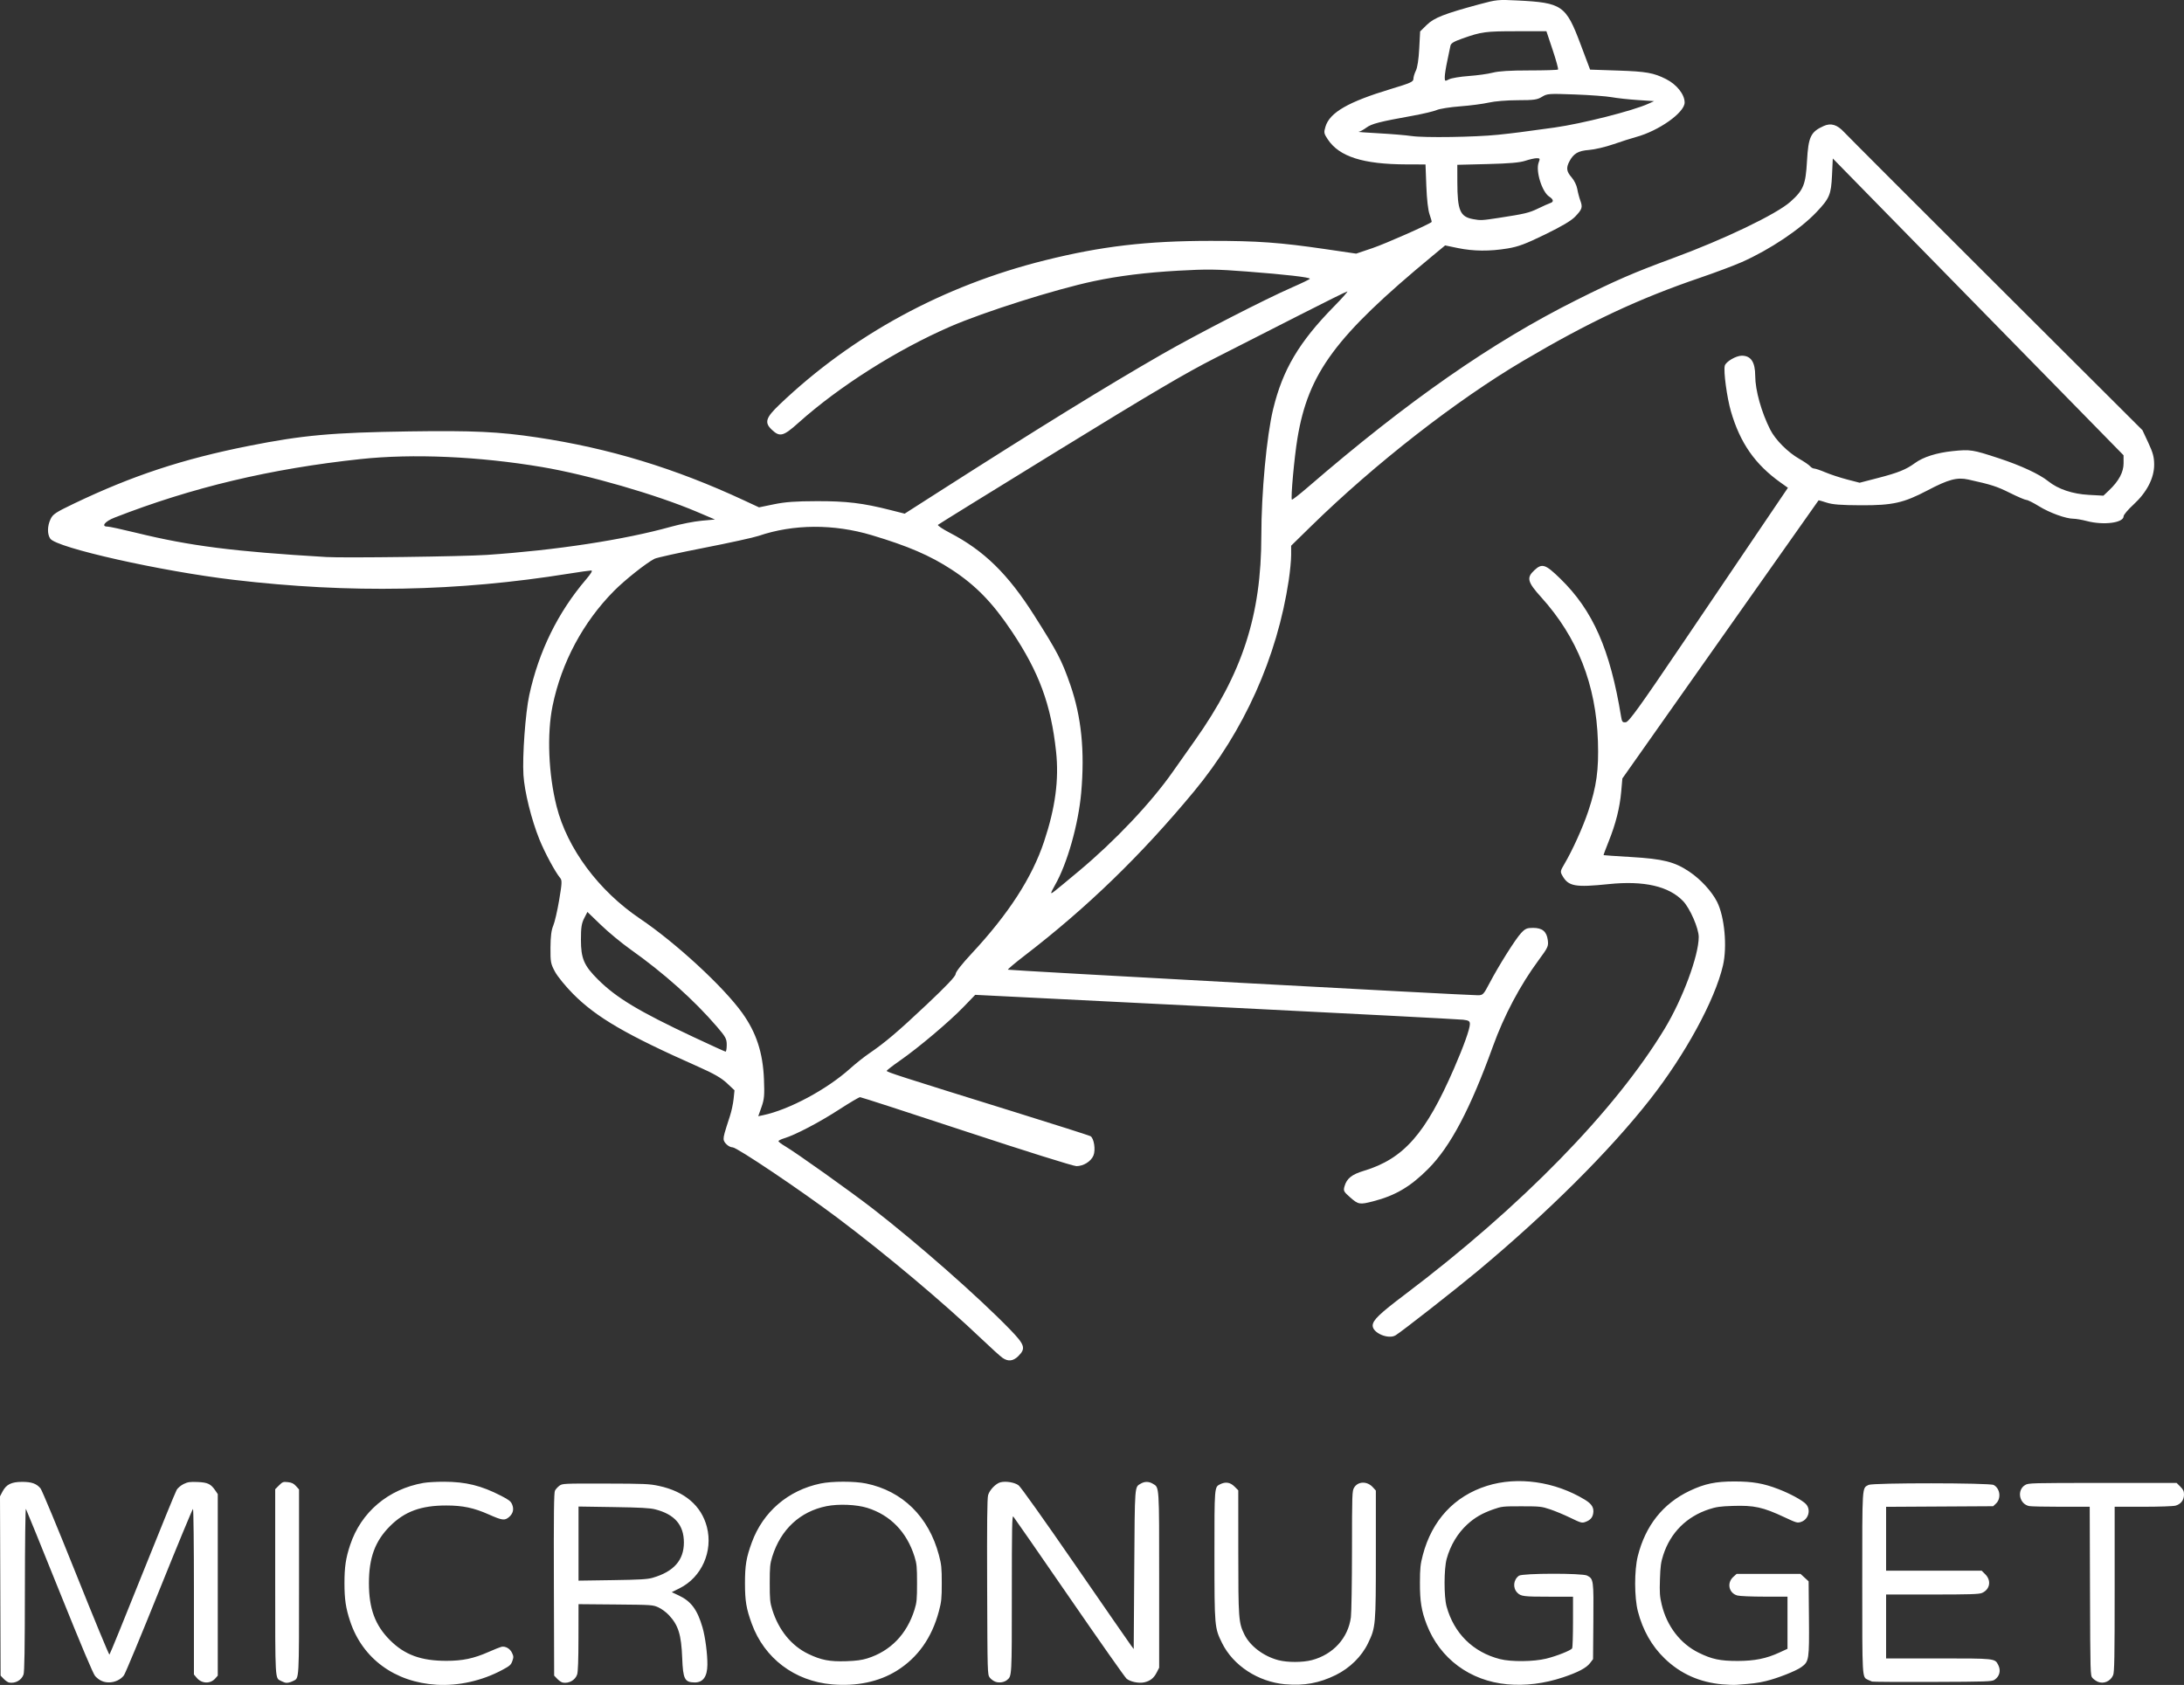 <?xml version="1.0" encoding="UTF-8" standalone="no"?>
<!-- Created with Inkscape (http://www.inkscape.org/) -->

<svg
   width="170.691mm"
   height="131.7mm"
   viewBox="0 0 170.691 131.7"
   version="1.1"
   id="svg1"
   inkscape:version="1.3.2 (1:1.3.2+202311252150+091e20ef0f)"
   sodipodi:docname="micronugget_logo_too.svg"
   xmlns:inkscape="http://www.inkscape.org/namespaces/inkscape"
   xmlns:sodipodi="http://sodipodi.sourceforge.net/DTD/sodipodi-0.dtd"
   xmlns="http://www.w3.org/2000/svg"
   xmlns:svg="http://www.w3.org/2000/svg">
  <rect x="0" y="0" width="170.691" height="131.7" fill="#333333" stroke="none"/>
  <sodipodi:namedview
     id="namedview1"
     pagecolor="#7f7f7f"
     bordercolor="#666666"
     borderopacity="1.0"
     inkscape:showpageshadow="2"
     inkscape:pageopacity="0.0"
     inkscape:pagecheckerboard="0"
     inkscape:deskcolor="#d1d1d1"
     inkscape:document-units="mm"
     inkscape:zoom="1.6275884"
     inkscape:cx="313.34704"
     inkscape:cy="252.21364"
     inkscape:window-width="3840"
     inkscape:window-height="2079"
     inkscape:window-x="0"
     inkscape:window-y="44"
     inkscape:window-maximized="1"
     inkscape:current-layer="layer1"
     showgrid="false" />
  <defs
     id="defs1" />
  <g
     inkscape:label="Layer 1"
     inkscape:groupmode="layer"
     id="layer1"
     transform="translate(-22.083,-82.008)">
    <g
       id="g3"
       style="fill:#ffffff">
      <g
         id="g2"
         style="fill:#ffffff">
        <g
           id="g1"
           style="fill:#ffffff">
          <path
             d="m 56.206,213.692 c -3.264,-0.192 -5.793,-2.047 -6.758,-4.959 -0.341,-1.028 -0.444,-1.722 -0.444,-2.982 0,-1.26 0.103,-1.954 0.444,-2.982 0.852,-2.569 2.982,-4.371 5.736,-4.852 0.299,-0.052 1.023,-0.094 1.609,-0.092 1.695,0.004 2.897,0.3 4.44,1.092 0.619,0.318 0.772,0.437 0.873,0.677 0.161,0.386 0.077,0.725 -0.248,0.999 -0.334,0.281 -0.531,0.254 -1.577,-0.211 -1.157,-0.515 -2.031,-0.699 -3.312,-0.7 -1.983,-0.002 -3.261,0.467 -4.41,1.618 -1.162,1.163 -1.643,2.467 -1.643,4.453 0,1.986 0.481,3.29 1.643,4.453 1.149,1.15 2.426,1.619 4.41,1.619 1.275,1.1e-4 2.143,-0.183 3.312,-0.7 0.437,-0.193 0.88,-0.371 0.986,-0.395 0.31,-0.071 0.672,0.132 0.831,0.467 0.129,0.272 0.132,0.344 0.027,0.644 -0.104,0.298 -0.199,0.382 -0.796,0.7 -1.579,0.844 -3.4,1.253 -5.122,1.152 z m 30.892,-0.03 c -2.916,-0.254 -5.274,-2.037 -6.258,-4.733 -0.433,-1.187 -0.533,-1.781 -0.533,-3.178 0,-1.397 0.1,-1.991 0.533,-3.178 0.875,-2.398 2.841,-4.082 5.38,-4.61 0.897,-0.187 2.65,-0.187 3.556,2e-5 2.844,0.586 4.891,2.597 5.686,5.587 0.199,0.749 0.225,1.003 0.225,2.201 0,1.198 -0.026,1.453 -0.225,2.201 -0.55,2.069 -1.65,3.622 -3.29,4.644 -1.39,0.867 -3.14,1.234 -5.075,1.066 z m 2.763,-2.027 c 1.809,-0.562 3.097,-1.889 3.696,-3.81 0.175,-0.561 0.198,-0.802 0.198,-2.074 0,-1.272 -0.023,-1.513 -0.198,-2.074 -0.6,-1.92 -1.885,-3.245 -3.696,-3.811 -0.841,-0.262 -2.239,-0.321 -3.179,-0.132 -2.069,0.414 -3.579,1.817 -4.242,3.943 -0.175,0.561 -0.198,0.802 -0.198,2.074 0,1.272 0.023,1.513 0.198,2.074 0.499,1.598 1.496,2.823 2.814,3.457 1.008,0.485 1.668,0.612 2.957,0.571 0.773,-0.025 1.218,-0.084 1.651,-0.218 z m 32.674,2.022 c -2.122,-0.188 -4.072,-1.461 -4.942,-3.225 -0.587,-1.191 -0.593,-1.265 -0.595,-6.865 -0.002,-5.359 -0.005,-5.319 0.436,-5.541 0.433,-0.218 0.796,-0.16 1.138,0.182 l 0.288,0.288 0.002,4.813 c 0.002,5.228 0.024,5.529 0.474,6.45 0.446,0.912 1.505,1.712 2.666,2.015 0.708,0.185 1.904,0.181 2.615,-0.007 1.663,-0.441 2.835,-1.731 3.046,-3.354 0.045,-0.347 0.083,-2.707 0.085,-5.245 0.003,-4.43 0.01,-4.625 0.169,-4.886 0.306,-0.502 1.02,-0.514 1.463,-0.025 l 0.233,0.257 v 4.955 c 0,5.595 -0.012,5.734 -0.609,6.975 -0.497,1.035 -1.421,1.946 -2.526,2.49 -1.281,0.632 -2.48,0.851 -3.942,0.721 z m 17.352,5.3e-4 c -2.913,-0.262 -5.267,-2.007 -6.297,-4.665 -0.414,-1.069 -0.537,-1.83 -0.532,-3.284 0.004,-1.135 0.035,-1.426 0.227,-2.158 0.712,-2.712 2.463,-4.6 5.009,-5.403 2.399,-0.756 5.307,-0.345 7.657,1.083 0.549,0.334 0.729,0.638 0.645,1.089 -0.062,0.331 -0.246,0.522 -0.63,0.656 -0.249,0.087 -0.347,0.059 -1.143,-0.329 -0.479,-0.233 -1.192,-0.531 -1.584,-0.662 -0.676,-0.226 -0.795,-0.239 -2.238,-0.24 -1.456,-0.002 -1.554,0.009 -2.201,0.236 -0.872,0.306 -1.451,0.64 -2.037,1.176 -0.758,0.693 -1.32,1.63 -1.614,2.692 -0.216,0.781 -0.221,2.948 -0.008,3.724 0.577,2.103 2.067,3.575 4.167,4.114 0.874,0.225 2.633,0.208 3.622,-0.035 0.808,-0.198 1.923,-0.64 2.026,-0.803 0.035,-0.056 0.065,-0.987 0.066,-2.07 l 0.001,-1.968 h -1.81 c -2.049,0 -2.256,-0.025 -2.54,-0.309 -0.376,-0.376 -0.315,-1.022 0.126,-1.331 0.285,-0.199 4.944,-0.208 5.327,-0.01 0.503,0.26 0.514,0.339 0.487,3.584 l -0.024,2.947 -0.238,0.312 c -0.287,0.376 -0.948,0.724 -2.118,1.113 -1.459,0.486 -2.928,0.668 -4.344,0.541 z m 16.818,0.006 c -1.794,-0.161 -3.273,-0.822 -4.518,-2.02 -1.006,-0.968 -1.716,-2.218 -2.096,-3.692 -0.28,-1.084 -0.283,-3.2 -0.007,-4.306 0.596,-2.386 1.963,-4.11 4.044,-5.103 1.173,-0.559 2.031,-0.74 3.509,-0.739 1.421,0.001 2.268,0.148 3.424,0.592 0.923,0.354 1.884,0.876 2.164,1.174 0.413,0.439 0.204,1.204 -0.382,1.397 -0.286,0.094 -0.359,0.073 -1.294,-0.366 -1.685,-0.791 -2.37,-0.941 -4.054,-0.885 -0.965,0.032 -1.289,0.078 -1.848,0.262 -1.752,0.576 -3.003,1.826 -3.57,3.569 -0.184,0.565 -0.228,0.885 -0.261,1.907 -0.034,1.049 -0.014,1.337 0.139,1.978 0.401,1.68 1.454,3.051 2.887,3.758 1.033,0.509 1.678,0.646 3.048,0.644 1.328,-0.002 2.24,-0.186 3.264,-0.659 l 0.631,-0.291 v -2.038 -2.038 l -1.799,-5.3e-4 c -1.002,-2.6e-4 -1.942,-0.04 -2.121,-0.09 -0.667,-0.185 -0.84,-0.982 -0.315,-1.455 l 0.258,-0.233 h 2.498 2.498 l 0.316,0.29 0.316,0.29 0.025,2.864 c 0.028,3.275 0.008,3.406 -0.593,3.841 -0.425,0.308 -1.867,0.875 -2.776,1.093 -0.623,0.149 -1.011,0.198 -2.286,0.292 -0.21,0.015 -0.705,-0.001 -1.101,-0.037 z M 22.796,213.522 c -0.098,-0.018 -0.289,-0.148 -0.423,-0.288 l -0.244,-0.255 -0.023,-7.006 -0.023,-7.006 0.198,-0.376 c 0.293,-0.555 0.694,-0.754 1.527,-0.755 0.746,-0.002 1.124,0.132 1.442,0.51 0.11,0.13 1.351,3.116 2.759,6.636 1.408,3.52 2.59,6.38 2.627,6.357 0.037,-0.023 1.199,-2.871 2.581,-6.329 1.383,-3.458 2.588,-6.408 2.679,-6.556 0.091,-0.148 0.336,-0.352 0.545,-0.453 0.319,-0.154 0.495,-0.179 1.091,-0.154 0.786,0.033 1.03,0.15 1.38,0.664 l 0.191,0.28 v 7.095 7.095 l -0.191,0.218 c -0.386,0.442 -1.061,0.42 -1.453,-0.046 l -0.219,-0.26 v -6.471 c 0,-3.565 -0.033,-6.471 -0.073,-6.471 -0.04,0 -1.227,2.867 -2.638,6.371 -1.411,3.504 -2.652,6.49 -2.759,6.634 -0.248,0.337 -0.71,0.555 -1.174,0.555 -0.423,0 -0.757,-0.154 -1.074,-0.493 -0.152,-0.163 -1.046,-2.283 -2.781,-6.59 -1.406,-3.493 -2.59,-6.407 -2.631,-6.477 -0.043,-0.073 -0.077,2.58 -0.081,6.265 -0.005,4.719 -0.034,6.468 -0.108,6.681 -0.155,0.443 -0.644,0.714 -1.127,0.625 z m 21.557,0.004 c -0.07,-0.022 -0.216,-0.085 -0.325,-0.138 -0.45,-0.22 -0.437,0.004 -0.437,-7.769 v -7.209 l 0.299,-0.299 c 0.277,-0.277 0.328,-0.295 0.696,-0.254 0.305,0.034 0.452,0.106 0.633,0.308 l 0.236,0.264 v 7.2 c 0,7.763 0.013,7.538 -0.437,7.76 -0.275,0.136 -0.514,0.185 -0.663,0.137 z m 21.707,-0.004 c -0.098,-0.018 -0.289,-0.148 -0.423,-0.288 l -0.244,-0.255 -0.021,-7.128 c -0.016,-5.553 0.003,-7.173 0.085,-7.331 0.058,-0.112 0.213,-0.283 0.345,-0.381 0.234,-0.174 0.315,-0.177 3.598,-0.17 3.065,0.007 3.431,0.022 4.181,0.183 2.008,0.43 3.316,1.547 3.747,3.2 0.497,1.909 -0.405,3.941 -2.133,4.801 l -0.611,0.304 0.54,0.253 c 0.97,0.454 1.461,1.114 1.864,2.506 0.215,0.743 0.389,2.073 0.381,2.916 -0.009,0.929 -0.343,1.391 -0.998,1.382 -0.782,-0.011 -0.906,-0.257 -0.971,-1.92 -0.071,-1.82 -0.299,-2.553 -1.043,-3.347 -0.207,-0.222 -0.574,-0.492 -0.818,-0.602 -0.432,-0.195 -0.503,-0.2 -3.341,-0.225 l -2.9,-0.025 -0.005,2.608 c -0.003,1.791 -0.036,2.698 -0.106,2.896 -0.155,0.443 -0.644,0.714 -1.127,0.625 z m 7.032,-8.19 c 1.646,-0.475 2.441,-1.373 2.441,-2.756 0,-1.37 -0.72,-2.203 -2.243,-2.592 -0.412,-0.105 -1.141,-0.145 -3.261,-0.178 l -2.731,-0.042 v 2.896 2.896 l 2.646,-0.039 c 2.162,-0.032 2.738,-0.066 3.149,-0.184 z m 26.807,8.134 c -0.157,-0.052 -0.365,-0.202 -0.463,-0.334 -0.176,-0.237 -0.177,-0.289 -0.202,-7.07 -0.018,-5.015 0.002,-6.926 0.075,-7.191 0.11,-0.399 0.605,-0.912 0.968,-1.003 0.427,-0.107 1.113,0.009 1.416,0.24 0.172,0.131 1.95,2.63 4.425,6.217 2.275,3.299 4.235,6.128 4.354,6.287 l 0.217,0.29 0.042,-6.216 c 0.046,-6.742 0.022,-6.424 0.514,-6.715 0.299,-0.176 0.625,-0.174 0.932,0.008 0.52,0.307 0.501,0.024 0.501,7.534 v 6.848 l -0.191,0.373 c -0.224,0.439 -0.502,0.661 -0.959,0.768 -0.429,0.101 -1.107,-0.037 -1.4,-0.284 -0.121,-0.103 -2.136,-2.968 -4.477,-6.367 -2.341,-3.399 -4.309,-6.236 -4.372,-6.305 -0.098,-0.105 -0.116,0.821 -0.116,6.037 0,6.485 0.003,6.426 -0.367,6.734 -0.224,0.186 -0.599,0.248 -0.898,0.149 z m 86.144,-0.004 c -0.14,-0.06 -0.33,-0.195 -0.423,-0.3 -0.166,-0.186 -0.17,-0.326 -0.192,-6.785 l -0.023,-6.595 h -2.232 c -1.227,0 -2.35,-0.024 -2.495,-0.053 -0.779,-0.156 -0.993,-1.237 -0.324,-1.645 0.26,-0.159 0.475,-0.165 6.057,-0.165 l 5.787,-2.7e-4 0.288,0.288 c 0.231,0.231 0.288,0.355 0.288,0.624 0,0.427 -0.246,0.748 -0.66,0.863 -0.178,0.05 -1.274,0.087 -2.536,0.088 l -2.223,5.3e-4 v 6.437 c 0,5.362 -0.02,6.485 -0.12,6.724 -0.2,0.478 -0.741,0.714 -1.192,0.518 z m -17.653,-0.018 c -0.07,-0.024 -0.216,-0.087 -0.325,-0.14 -0.449,-0.22 -0.437,-0.01 -0.437,-7.6 0,-7.719 -0.024,-7.354 0.493,-7.631 0.317,-0.17 9.46,-0.165 9.778,0.006 0.508,0.272 0.604,1.056 0.178,1.456 l -0.217,0.204 -4.184,0.024 -4.184,0.024 v 2.495 2.495 h 3.734 3.734 l 0.288,0.288 c 0.49,0.49 0.359,1.194 -0.271,1.457 -0.227,0.095 -0.995,0.118 -3.884,0.118 h -3.601 v 2.498 2.498 h 4.068 c 4.463,0 4.43,-0.004 4.693,0.505 0.226,0.438 0.115,0.893 -0.287,1.166 -0.203,0.138 -0.581,0.151 -4.834,0.165 -2.538,0.009 -4.671,-0.004 -4.741,-0.027 z"
             style="fill:#ffffff;stroke-width:0.265"
             id="path1"
             sodipodi:nodetypes="ssssscsssscsssssssssssssssssssssscssssssssssccsccsccsscsccscssscccsscssssssccsscsssccssscscsscccsscscssssscsscscscccccsccccccssscccscccscsssssssscccsscsssssssscsccccscssscssccscscsccsscssssssssccscccsscccccccssssssscsscscssssssccccsscscsscsssscscccccsscscccccccssscccscsccc" />
        </g>
      </g>
      <path
         d="m 101.681,187.994 c 0.589,-0.589 0.499,-0.874 -0.653,-2.063 -2.449,-2.527 -7.173,-6.687 -10.731,-9.449 -1.676,-1.301 -6.002,-4.382 -6.85,-4.88 -0.287,-0.168 -0.522,-0.347 -0.522,-0.397 0,-0.05 0.207,-0.153 0.46,-0.229 0.845,-0.253 2.734,-1.242 4.26,-2.231 0.831,-0.538 1.577,-0.979 1.658,-0.979 0.081,0 3.822,1.213 8.314,2.696 4.492,1.483 8.358,2.695 8.592,2.695 0.554,-7.6e-4 1.14,-0.366 1.333,-0.83 0.184,-0.443 0.041,-1.358 -0.235,-1.514 -0.1,-0.056 -2.857,-0.934 -6.125,-1.95 -8.785,-2.731 -9.803,-3.059 -9.796,-3.154 0.003,-0.048 0.477,-0.415 1.053,-0.815 1.433,-0.998 3.835,-3.026 4.944,-4.175 l 0.918,-0.951 18.809,0.94 c 10.345,0.517 19.043,0.969 19.33,1.005 0.44,0.055 0.521,0.109 0.521,0.343 0,0.378 -0.477,1.713 -1.236,3.46 -2.226,5.123 -3.939,7.067 -7.051,8.007 -0.941,0.284 -1.335,0.599 -1.509,1.207 -0.103,0.359 -0.072,0.419 0.449,0.877 0.628,0.553 0.736,0.571 1.794,0.298 1.734,-0.448 2.919,-1.148 4.312,-2.55 1.73,-1.741 3.288,-4.696 5.046,-9.569 0.863,-2.393 2.126,-4.776 3.557,-6.713 0.749,-1.014 0.791,-1.106 0.726,-1.592 -0.09,-0.669 -0.429,-0.947 -1.156,-0.947 -0.471,0 -0.611,0.061 -0.936,0.412 -0.444,0.478 -1.738,2.535 -2.458,3.905 -0.476,0.906 -0.516,0.948 -0.926,0.949 -0.88,0.003 -36.664,-1.945 -36.717,-1.998 -0.03,-0.03 0.541,-0.513 1.269,-1.073 4.918,-3.778 9.122,-7.85 13.271,-12.855 3.914,-4.721 6.504,-10.496 7.409,-16.517 0.103,-0.686 0.187,-1.573 0.187,-1.971 V 124.663 l 1.562,-1.529 c 4.985,-4.878 11.348,-9.839 16.572,-12.921 5.176,-3.054 8.998,-4.848 13.846,-6.502 1.179,-0.402 2.64,-0.951 3.247,-1.22 2.187,-0.97 4.559,-2.558 5.834,-3.906 1.024,-1.082 1.14,-1.36 1.212,-2.884 l 0.061,-1.306 8.454,8.631 c 4.65,4.747 9.763,9.966 11.362,11.599 l 2.907,2.968 0.003,0.619 c 0.003,0.698 -0.37,1.396 -1.138,2.124 l -0.438,0.415 -1.141,-0.062 c -1.274,-0.069 -2.401,-0.448 -3.168,-1.065 -0.694,-0.558 -2.134,-1.227 -3.854,-1.793 -2.066,-0.679 -2.235,-0.706 -3.615,-0.564 -1.26,0.13 -2.312,0.464 -2.96,0.941 -0.675,0.497 -1.314,0.755 -2.852,1.153 l -1.462,0.379 -0.973,-0.252 c -0.535,-0.139 -1.295,-0.388 -1.689,-0.554 -0.394,-0.166 -0.794,-0.302 -0.889,-0.302 -0.095,0 -0.241,-0.082 -0.324,-0.183 -0.084,-0.101 -0.462,-0.36 -0.842,-0.576 -0.897,-0.511 -1.87,-1.488 -2.271,-2.281 -0.691,-1.364 -1.169,-3.075 -1.174,-4.201 -0.004,-1.085 -0.333,-1.581 -1.05,-1.581 -0.451,0 -1.246,0.468 -1.329,0.783 -0.111,0.424 0.166,2.482 0.481,3.569 0.715,2.466 1.882,4.14 3.879,5.563 l 0.575,0.41 -2.001,2.955 c -1.1,1.625 -3.884,5.74 -6.185,9.143 -3.384,5.004 -4.241,6.195 -4.48,6.226 -0.256,0.033 -0.305,-0.023 -0.371,-0.429 -0.86,-5.261 -2.2,-8.304 -4.751,-10.79 -1.171,-1.141 -1.427,-1.223 -2.035,-0.655 -0.622,0.581 -0.536,0.914 0.538,2.103 2.838,3.139 4.291,6.829 4.436,11.265 0.073,2.225 -0.107,3.527 -0.756,5.465 -0.421,1.258 -1.241,3.07 -1.865,4.123 -0.323,0.544 -0.333,0.602 -0.161,0.907 0.476,0.843 0.987,0.937 3.636,0.664 2.744,-0.282 4.696,0.166 5.805,1.332 0.54,0.568 1.219,2.128 1.219,2.802 0,1.458 -1.253,4.836 -2.653,7.153 -3.874,6.411 -11.213,13.924 -20.321,20.802 -1.98,1.495 -2.503,2 -2.509,2.417 -0.007,0.579 1.232,1.106 1.793,0.762 0.505,-0.31 4.725,-3.616 6.413,-5.024 5.479,-4.571 10.299,-9.37 13.463,-13.402 2.763,-3.521 5.077,-7.769 5.708,-10.479 0.343,-1.473 0.125,-3.819 -0.461,-4.978 -0.418,-0.824 -1.289,-1.768 -2.185,-2.367 -1.14,-0.761 -2.031,-0.985 -4.516,-1.133 -1.179,-0.07 -2.155,-0.137 -2.168,-0.148 -0.013,-0.012 0.167,-0.496 0.4,-1.077 0.553,-1.377 0.869,-2.634 0.979,-3.896 l 0.089,-1.019 7.655,-10.856 c 4.21,-5.971 7.665,-10.868 7.677,-10.882 0.012,-0.015 0.295,0.064 0.629,0.174 0.46,0.152 1.11,0.203 2.69,0.209 2.475,0.01 3.329,-0.181 5.202,-1.165 1.633,-0.859 2.312,-1.039 3.181,-0.847 1.811,0.4 2.232,0.535 3.257,1.047 0.607,0.302 1.185,0.549 1.287,0.549 0.101,-7.7e-4 0.542,0.22 0.98,0.491 0.835,0.516 2.11,0.978 2.703,0.978 0.192,0 0.666,0.083 1.054,0.184 1.31,0.341 2.86,0.137 2.86,-0.378 0,-0.113 0.349,-0.526 0.776,-0.917 1.036,-0.95 1.615,-2.068 1.612,-3.117 -0.001,-0.589 -0.093,-0.93 -0.459,-1.715 l -0.457,-0.98 -11.426,-11.397 c -6.284,-6.269 -11.636,-11.624 -11.893,-11.902 -0.541,-0.584 -1.028,-0.73 -1.593,-0.476 -1.016,0.457 -1.198,0.838 -1.305,2.732 -0.105,1.864 -0.273,2.276 -1.298,3.19 -1.095,0.976 -5.174,2.934 -9.188,4.411 -3.05,1.122 -4.495,1.749 -7.541,3.274 -6.615,3.312 -13.165,7.877 -20.976,14.619 -0.659,0.569 -1.224,1.009 -1.256,0.978 -0.102,-0.102 0.189,-3.309 0.435,-4.794 0.846,-5.103 2.975,-7.983 10.518,-14.228 l 1.025,-0.848 0.997,0.207 c 1.212,0.251 2.489,0.262 3.876,0.032 0.848,-0.14 1.394,-0.344 2.942,-1.098 1.306,-0.636 2.039,-1.071 2.344,-1.389 0.553,-0.579 0.601,-0.726 0.405,-1.261 -0.086,-0.236 -0.194,-0.647 -0.239,-0.915 -0.046,-0.271 -0.239,-0.665 -0.439,-0.893 -0.397,-0.452 -0.44,-0.74 -0.185,-1.231 0.33,-0.635 0.69,-0.848 1.543,-0.913 0.438,-0.034 1.293,-0.234 1.899,-0.445 0.607,-0.211 1.406,-0.466 1.777,-0.567 1.788,-0.485 3.798,-1.912 3.798,-2.695 0,-0.633 -0.616,-1.411 -1.452,-1.833 -0.971,-0.49 -1.543,-0.592 -3.743,-0.666 l -2.193,-0.074 -0.749,-1.99 c -1.141,-3.034 -1.435,-3.238 -4.913,-3.414 -1.527,-0.077 -1.651,-0.065 -3.002,0.3 -2.727,0.736 -3.534,1.053 -4.1,1.608 l -0.52,0.51 -0.071,1.341 c -0.044,0.843 -0.142,1.484 -0.263,1.726 -0.106,0.212 -0.192,0.502 -0.192,0.643 0,0.226 -0.219,0.324 -1.746,0.785 -3.353,1.012 -4.794,1.842 -5.127,2.952 -0.137,0.458 -0.124,0.53 0.179,0.988 0.899,1.358 2.76,1.95 6.156,1.959 l 1.484,0.004 0.064,1.685 c 0.041,1.062 0.135,1.887 0.257,2.231 0.106,0.301 0.177,0.562 0.159,0.58 -0.185,0.185 -3.616,1.702 -4.611,2.039 l -1.287,0.436 -2.389,-0.35 c -3.561,-0.522 -5.351,-0.651 -9.006,-0.647 -4.988,0.004 -8.503,0.417 -12.921,1.517 -7.947,1.978 -15.041,5.832 -20.744,11.269 -1.094,1.043 -1.208,1.411 -0.612,1.975 0.624,0.59 0.899,0.52 2.067,-0.527 3.177,-2.849 7.693,-5.714 11.871,-7.531 2.655,-1.155 8.22,-2.917 11.219,-3.552 1.963,-0.416 4.086,-0.68 6.592,-0.82 2.285,-0.128 2.976,-0.119 5.421,0.068 2.976,0.228 4.889,0.448 4.883,0.563 -10e-4,0.038 -0.622,0.339 -1.378,0.669 -2.119,0.924 -7.475,3.677 -10.197,5.241 -4.328,2.487 -9.594,5.734 -17.46,10.765 l -2.634,1.685 -1.103,-0.28 c -2.17,-0.55 -3.434,-0.703 -5.759,-0.697 -1.69,0.004 -2.476,0.062 -3.363,0.245 l -1.157,0.239 -1.171,-0.545 c -5.406,-2.517 -10.531,-4.076 -16.18,-4.923 -2.98,-0.447 -5.013,-0.542 -9.979,-0.469 -6.071,0.089 -8.33,0.294 -12.566,1.137 -5.17,1.029 -9.099,2.327 -13.669,4.516 -1.404,0.673 -1.626,0.82 -1.807,1.203 -0.257,0.541 -0.266,1.18 -0.021,1.529 0.502,0.716 8.673,2.55 14.336,3.217 9.11,1.073 17.456,0.918 26.204,-0.485 0.848,-0.136 1.63,-0.247 1.736,-0.247 0.13,0 -0.004,0.232 -0.407,0.705 -2.203,2.584 -3.691,5.617 -4.435,9.043 -0.3,1.383 -0.546,4.777 -0.453,6.245 0.083,1.303 0.621,3.476 1.244,5.021 0.417,1.035 1.238,2.56 1.629,3.026 0.151,0.18 0.14,0.408 -0.083,1.729 -0.141,0.837 -0.35,1.736 -0.463,1.998 -0.145,0.335 -0.209,0.841 -0.215,1.702 -0.008,1.135 0.018,1.275 0.355,1.899 0.2,0.371 0.835,1.147 1.409,1.726 1.833,1.846 4.166,3.203 9.791,5.696 1.208,0.535 1.796,0.873 2.233,1.283 l 0.594,0.557 -0.068,0.668 c -0.037,0.368 -0.167,0.972 -0.287,1.342 -0.446,1.369 -0.497,1.554 -0.497,1.809 0,0.266 0.415,0.642 0.708,0.642 0.334,0 5.321,3.353 8.175,5.497 3.787,2.844 8.291,6.627 11.282,9.479 0.736,0.701 1.474,1.368 1.641,1.482 0.442,0.302 0.833,0.254 1.238,-0.151 z M 81.597,168.542 c 0.218,-0.616 0.244,-0.913 0.193,-2.183 -0.083,-2.069 -0.596,-3.635 -1.69,-5.166 -1.463,-2.046 -5.191,-5.486 -7.996,-7.378 -3.233,-2.182 -5.683,-5.477 -6.517,-8.766 -0.642,-2.529 -0.768,-5.673 -0.316,-7.875 0.693,-3.376 2.382,-6.536 4.8,-8.978 0.848,-0.856 2.507,-2.173 3.164,-2.511 0.174,-0.089 1.915,-0.474 3.869,-0.855 1.954,-0.381 3.876,-0.803 4.272,-0.937 2.717,-0.925 5.859,-0.944 8.839,-0.053 2.837,0.848 4.563,1.592 6.249,2.693 1.88,1.228 3.193,2.578 4.703,4.837 2.129,3.186 3.059,5.711 3.453,9.38 0.236,2.202 -0.055,4.39 -0.938,7.038 -0.94,2.821 -2.776,5.659 -5.665,8.758 -0.758,0.812 -1.247,1.438 -1.247,1.594 0,0.174 -0.72,0.935 -2.236,2.365 -2.273,2.143 -3.27,2.99 -4.536,3.853 -0.389,0.265 -1.05,0.791 -1.47,1.169 -1.818,1.634 -4.761,3.214 -6.792,3.646 l -0.392,0.083 z m -5.297,-5.468 c -4.279,-2.01 -6.04,-3.069 -7.473,-4.494 -1.106,-1.1 -1.341,-1.648 -1.341,-3.13 0,-0.94 0.05,-1.268 0.253,-1.666 l 0.253,-0.495 1.064,1.025 c 0.585,0.564 1.625,1.422 2.31,1.908 2.59,1.835 4.96,3.953 6.736,6.02 0.699,0.813 0.779,0.962 0.779,1.44 0,0.293 -0.041,0.529 -0.092,0.525 -0.051,-0.004 -1.171,-0.514 -2.489,-1.133 z m 27.944,-11.29 c 0,-0.047 0.132,-0.315 0.294,-0.597 0.953,-1.662 1.828,-4.747 2.046,-7.213 0.288,-3.258 0.019,-5.933 -0.848,-8.431 -0.666,-1.919 -0.996,-2.555 -2.822,-5.431 -2.06,-3.246 -3.916,-5.062 -6.605,-6.463 -0.557,-0.29 -0.97,-0.569 -0.919,-0.619 0.051,-0.05 4.283,-2.668 9.405,-5.816 7.361,-4.525 9.928,-6.037 12.253,-7.218 1.617,-0.821 4.579,-2.329 6.581,-3.35 2.002,-1.021 3.691,-1.857 3.753,-1.857 0.062,0 -0.4,0.522 -1.026,1.159 -2.74,2.79 -4.023,4.951 -4.77,8.039 -0.509,2.1 -0.922,6.537 -0.923,9.896 -0.001,6.212 -1.478,10.759 -5.199,16.011 -0.621,0.876 -1.399,1.979 -1.73,2.451 -1.699,2.424 -4.522,5.407 -7.346,7.762 -2.087,1.741 -2.144,1.786 -2.144,1.679 z M 47.576,125.546 c -7.232,-0.428 -10.647,-0.864 -14.843,-1.892 -1.09,-0.267 -2.101,-0.486 -2.247,-0.486 -0.525,0 -0.207,-0.406 0.549,-0.701 6.055,-2.363 12.204,-3.826 19.237,-4.577 4.081,-0.436 9.248,-0.209 14.172,0.623 3.584,0.605 8.95,2.157 12.115,3.504 l 1.403,0.597 -1.048,0.096 c -0.577,0.052 -1.652,0.264 -2.389,0.47 -3.657,1.021 -8.991,1.837 -14.39,2.201 -1.883,0.127 -11.147,0.25 -12.559,0.166 z M 137.21,99.136 c -1.017,-0.19 -1.223,-0.675 -1.228,-2.881 l -0.003,-1.365 2.359,-0.059 c 1.716,-0.043 2.523,-0.113 2.96,-0.258 0.331,-0.109 0.729,-0.199 0.885,-0.199 0.259,0 0.273,0.029 0.155,0.337 -0.25,0.652 0.256,2.291 0.822,2.662 0.347,0.228 0.376,0.413 0.079,0.509 -0.118,0.038 -0.545,0.229 -0.95,0.425 -0.698,0.338 -1.038,0.419 -3.063,0.73 -1.322,0.203 -1.433,0.208 -2.016,0.099 z m -4.784,-6.492 c -0.438,-0.066 -1.596,-0.163 -2.573,-0.216 -0.977,-0.053 -1.691,-0.105 -1.586,-0.117 0.105,-0.012 0.375,-0.157 0.6,-0.323 0.42,-0.31 1.013,-0.463 3.621,-0.933 0.809,-0.146 1.656,-0.347 1.884,-0.447 0.227,-0.1 1.054,-0.23 1.838,-0.289 0.784,-0.059 1.783,-0.19 2.221,-0.291 0.466,-0.107 1.407,-0.185 2.267,-0.187 1.284,-0.003 1.525,-0.036 1.899,-0.265 0.41,-0.251 0.524,-0.259 2.573,-0.184 1.179,0.043 2.475,0.14 2.879,0.214 0.404,0.074 1.314,0.174 2.022,0.221 l 1.287,0.086 -0.45,0.205 c -1.197,0.547 -5.198,1.562 -7.331,1.859 -2.518,0.351 -3.171,0.435 -4.411,0.564 -1.788,0.186 -5.78,0.246 -6.739,0.102 z m 2.572,-4.608 c -7.7e-4,-0.187 0.087,-0.754 0.196,-1.259 0.109,-0.505 0.219,-1.037 0.246,-1.182 0.037,-0.202 0.255,-0.336 0.938,-0.577 1.493,-0.528 1.788,-0.567 4.217,-0.568 l 2.348,-7.52e-4 0.489,1.462 c 0.269,0.804 0.458,1.493 0.419,1.532 -0.038,0.038 -1.05,0.07 -2.249,0.07 -1.5,0 -2.39,0.055 -2.855,0.176 -0.372,0.097 -1.215,0.214 -1.875,0.261 -0.659,0.047 -1.35,0.162 -1.535,0.256 -0.328,0.166 -0.337,0.161 -0.339,-0.169 z"
         style="fill:#ffffff;stroke-width:0.383"
         id="path1-9" />
    </g>
  </g>
</svg>
